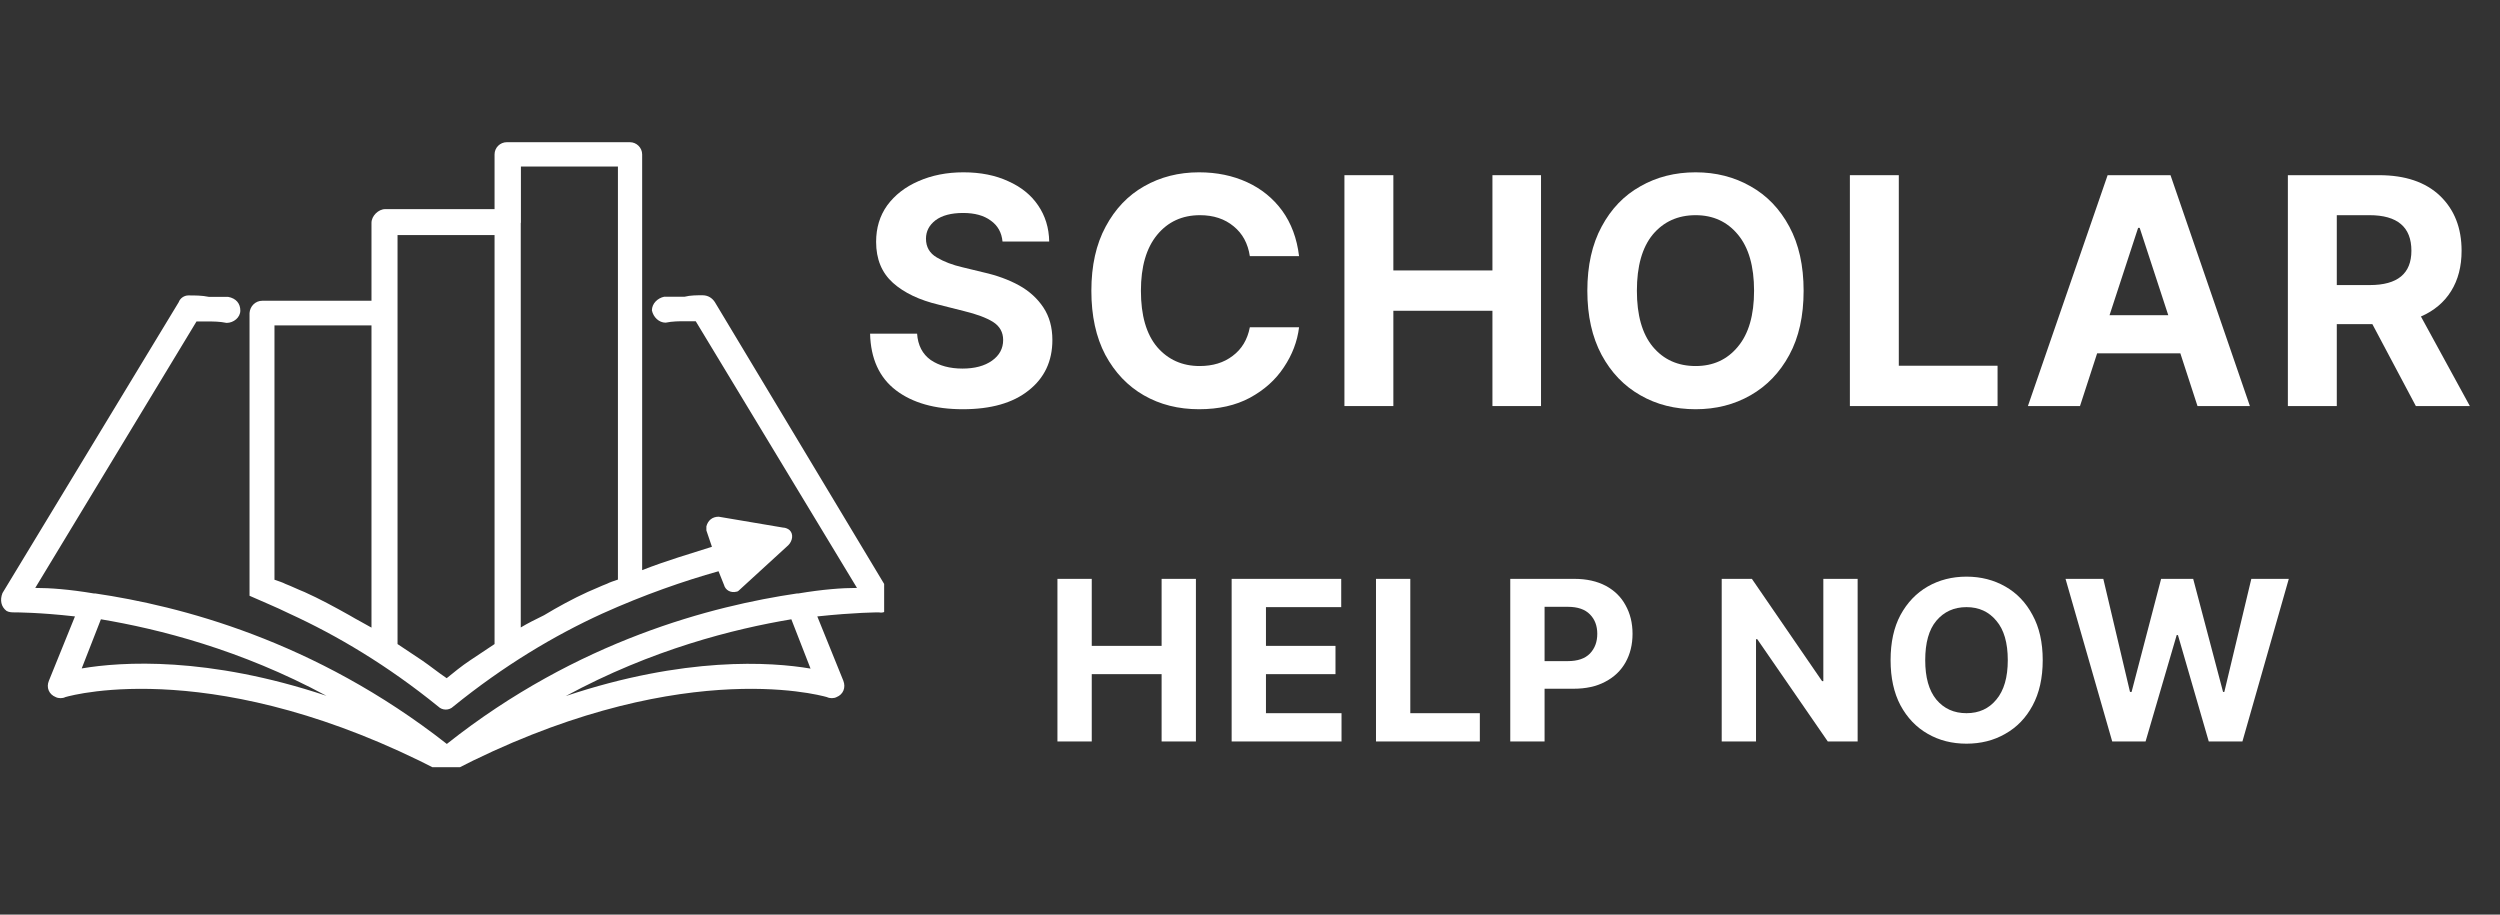 <svg xmlns="http://www.w3.org/2000/svg" xmlns:xlink="http://www.w3.org/1999/xlink" width="164" zoomAndPan="magnify" viewBox="0 0 123 45" height="60" preserveAspectRatio="xMidYMid meet" version="1.0"><rect x="0" y="0" width="123" height="45" fill="#333333" stroke="none"/><defs><g/><clipPath id="9704a16f29"><path d="M 0 6.996 L 43.5 6.996 L 43.5 37.746 L 0 37.746 Z M 0 6.996 " clip-rule="nonzero"/></clipPath></defs><g clip-path="url(#9704a16f29)"><path fill="#ffffff" d="M 12.902 14.797 L 18.277 14.797 L 18.277 10.961 C 18.277 10.629 18.613 10.289 18.953 10.289 L 24.332 10.289 L 24.332 7.598 C 24.332 7.266 24.602 6.996 24.938 6.996 L 30.988 6.996 C 31.32 6.996 31.594 7.266 31.594 7.598 L 31.594 28.051 C 32.801 27.578 33.949 27.246 35.027 26.902 L 34.754 26.098 C 34.754 26.027 34.754 25.969 34.754 25.898 C 34.824 25.625 35.027 25.422 35.359 25.422 L 38.523 25.957 C 38.652 25.957 38.793 26.027 38.855 26.09 C 39.055 26.289 38.984 26.625 38.785 26.824 L 36.43 28.98 C 36.359 29.051 36.297 29.113 36.227 29.113 C 35.957 29.18 35.691 29.043 35.621 28.777 L 35.352 28.105 C 33.668 28.578 31.715 29.25 29.633 30.188 C 27.273 31.266 24.789 32.746 22.301 34.762 C 22.098 34.961 21.766 34.961 21.562 34.762 C 19.078 32.746 16.59 31.266 14.234 30.188 C 13.559 29.855 12.883 29.586 12.277 29.312 L 12.277 15.402 C 12.297 15.07 12.566 14.797 12.902 14.797 Z M 4.625 29.199 L 4.695 29.199 C 8.801 29.805 15.457 31.484 21.984 36.602 C 28.441 31.484 35.105 29.805 39.207 29.199 L 39.273 29.199 C 40.484 28.996 41.43 28.926 42.164 28.926 L 34.23 15.805 C 34.098 15.805 33.898 15.805 33.695 15.805 C 33.426 15.805 33.09 15.805 32.75 15.875 C 32.418 15.875 32.145 15.605 32.074 15.273 C 32.074 14.938 32.348 14.668 32.68 14.598 C 32.949 14.598 33.285 14.598 33.688 14.598 C 33.957 14.527 34.293 14.527 34.562 14.527 C 34.836 14.527 35.035 14.66 35.168 14.859 L 43.777 29.191 C 43.848 29.32 43.848 29.461 43.848 29.523 C 43.848 29.926 43.574 30.199 43.242 30.129 C 43.172 30.129 42.094 30.129 40.211 30.328 L 41.492 33.492 C 41.621 33.824 41.492 34.164 41.16 34.297 C 41.027 34.367 40.824 34.367 40.684 34.297 C 40.211 34.164 33.152 32.281 22.258 37.934 L 22.188 37.934 L 22.188 38.004 C 22.117 38.004 22.055 38.004 22.055 38.004 L 21.914 38.004 C 21.844 38.004 21.781 38.004 21.711 38.004 L 21.711 37.934 L 21.645 37.934 C 10.746 32.281 3.676 34.164 3.215 34.297 C 3.082 34.367 2.879 34.367 2.742 34.297 C 2.406 34.164 2.266 33.824 2.406 33.492 L 3.688 30.328 C 1.934 30.129 0.797 30.129 0.727 30.129 C 0.594 30.129 0.453 30.129 0.324 30.059 C 0.051 29.855 -0.012 29.523 0.121 29.18 L 8.793 14.867 C 8.863 14.668 9.066 14.535 9.266 14.535 C 9.598 14.535 9.941 14.535 10.273 14.605 C 10.605 14.605 10.949 14.605 11.219 14.605 C 11.621 14.676 11.824 14.938 11.824 15.281 C 11.824 15.621 11.492 15.887 11.148 15.887 C 10.816 15.816 10.477 15.816 10.203 15.816 C 10 15.816 9.801 15.816 9.668 15.816 L 1.734 28.926 C 2.469 28.926 3.414 28.996 4.625 29.199 Z M 4.965 30.469 L 4.02 32.887 C 5.973 32.555 10.211 32.281 16.062 34.234 C 11.824 31.949 7.785 30.941 4.965 30.469 Z M 27.836 34.246 C 33.688 32.289 37.926 32.562 39.879 32.895 L 38.934 30.469 C 36.113 30.941 32.074 31.949 27.836 34.246 Z M 25.621 10.961 L 25.621 30.871 C 25.953 30.672 26.355 30.469 26.766 30.27 C 27.441 29.863 28.176 29.461 28.922 29.121 C 29.254 28.988 29.527 28.848 29.867 28.719 C 30 28.648 30.199 28.586 30.402 28.516 L 30.402 8.195 L 25.629 8.195 L 25.629 10.961 Z M 19.559 15.402 L 19.559 31.688 C 19.961 31.957 20.363 32.223 20.766 32.492 C 21.168 32.766 21.574 33.098 21.977 33.367 C 22.309 33.098 22.711 32.766 23.125 32.492 C 23.527 32.223 23.93 31.957 24.332 31.688 L 24.332 11.566 L 19.559 11.566 Z M 18.277 16.008 L 13.504 16.008 L 13.504 28.523 C 13.707 28.594 13.91 28.656 14.039 28.727 C 14.371 28.855 14.645 28.996 14.984 29.129 C 15.723 29.461 16.465 29.863 17.203 30.277 C 17.535 30.477 17.938 30.68 18.277 30.879 Z M 18.277 16.008 " fill-opacity="1" fill-rule="nonzero"/></g><g fill="#ffffff" fill-opacity="1"><g transform="translate(42.183, 19.978)"><g><path d="M 7.141 -8.094 C 7.098 -8.539 6.906 -8.883 6.562 -9.125 C 6.227 -9.375 5.773 -9.5 5.203 -9.5 C 4.617 -9.5 4.164 -9.379 3.844 -9.141 C 3.531 -8.898 3.375 -8.598 3.375 -8.234 C 3.375 -7.828 3.551 -7.52 3.906 -7.312 C 4.258 -7.102 4.68 -6.941 5.172 -6.828 L 6.203 -6.578 C 6.859 -6.43 7.441 -6.219 7.953 -5.938 C 8.461 -5.656 8.863 -5.289 9.156 -4.844 C 9.445 -4.406 9.594 -3.875 9.594 -3.25 C 9.594 -2.207 9.203 -1.379 8.422 -0.766 C 7.648 -0.148 6.57 0.156 5.188 0.156 C 3.812 0.156 2.711 -0.156 1.891 -0.781 C 1.078 -1.406 0.656 -2.332 0.625 -3.562 L 2.938 -3.562 C 2.977 -2.988 3.203 -2.555 3.609 -2.266 C 4.023 -1.984 4.547 -1.844 5.172 -1.844 C 5.773 -1.844 6.258 -1.973 6.625 -2.234 C 6.988 -2.492 7.172 -2.832 7.172 -3.25 C 7.172 -3.633 7.004 -3.93 6.672 -4.141 C 6.336 -4.348 5.863 -4.523 5.25 -4.672 L 4.016 -4.984 C 3.055 -5.211 2.301 -5.57 1.75 -6.062 C 1.195 -6.562 0.922 -7.234 0.922 -8.078 C 0.922 -8.766 1.102 -9.363 1.469 -9.875 C 1.844 -10.383 2.352 -10.781 3 -11.062 C 3.656 -11.352 4.395 -11.5 5.219 -11.5 C 6.062 -11.5 6.797 -11.352 7.422 -11.062 C 8.055 -10.781 8.547 -10.383 8.891 -9.875 C 9.242 -9.363 9.426 -8.77 9.438 -8.094 Z M 7.141 -8.094 "/></g></g></g><g fill="#ffffff" fill-opacity="1"><g transform="translate(52.914, 19.978)"><g><path d="M 11 -7.375 L 8.578 -7.375 C 8.484 -8 8.219 -8.488 7.781 -8.844 C 7.344 -9.207 6.789 -9.391 6.125 -9.391 C 5.25 -9.391 4.547 -9.066 4.016 -8.422 C 3.484 -7.773 3.219 -6.859 3.219 -5.672 C 3.219 -4.461 3.484 -3.539 4.016 -2.906 C 4.555 -2.281 5.254 -1.969 6.109 -1.969 C 6.754 -1.969 7.297 -2.133 7.734 -2.469 C 8.18 -2.801 8.461 -3.27 8.578 -3.875 L 11 -3.875 C 10.914 -3.176 10.664 -2.52 10.25 -1.906 C 9.844 -1.289 9.285 -0.789 8.578 -0.406 C 7.879 -0.031 7.047 0.156 6.078 0.156 C 5.066 0.156 4.16 -0.07 3.359 -0.531 C 2.566 -0.988 1.938 -1.648 1.469 -2.516 C 1.008 -3.391 0.781 -4.441 0.781 -5.672 C 0.781 -6.91 1.016 -7.961 1.484 -8.828 C 1.953 -9.703 2.582 -10.363 3.375 -10.812 C 4.176 -11.27 5.078 -11.5 6.078 -11.5 C 6.953 -11.5 7.738 -11.336 8.438 -11.016 C 9.145 -10.691 9.723 -10.223 10.172 -9.609 C 10.617 -8.992 10.895 -8.25 11 -7.375 Z M 11 -7.375 "/></g></g></g><g fill="#ffffff" fill-opacity="1"><g transform="translate(65.162, 19.978)"><g><path d="M 0.984 0 L 0.984 -11.359 L 3.391 -11.359 L 3.391 -6.672 L 8.266 -6.672 L 8.266 -11.359 L 10.656 -11.359 L 10.656 0 L 8.266 0 L 8.266 -4.688 L 3.391 -4.688 L 3.391 0 Z M 0.984 0 "/></g></g></g><g fill="#ffffff" fill-opacity="1"><g transform="translate(77.316, 19.978)"><g><path d="M 11.422 -5.672 C 11.422 -4.43 11.188 -3.379 10.719 -2.516 C 10.25 -1.648 9.613 -0.988 8.812 -0.531 C 8.008 -0.07 7.109 0.156 6.109 0.156 C 5.098 0.156 4.191 -0.07 3.391 -0.531 C 2.586 -0.988 1.953 -1.648 1.484 -2.516 C 1.016 -3.391 0.781 -4.441 0.781 -5.672 C 0.781 -6.91 1.016 -7.961 1.484 -8.828 C 1.953 -9.703 2.586 -10.363 3.391 -10.812 C 4.191 -11.27 5.098 -11.5 6.109 -11.5 C 7.109 -11.5 8.008 -11.27 8.812 -10.812 C 9.613 -10.363 10.25 -9.703 10.719 -8.828 C 11.188 -7.961 11.422 -6.91 11.422 -5.672 Z M 8.984 -5.672 C 8.984 -6.879 8.719 -7.801 8.188 -8.438 C 7.664 -9.07 6.973 -9.391 6.109 -9.391 C 5.234 -9.391 4.531 -9.07 4 -8.438 C 3.477 -7.801 3.219 -6.879 3.219 -5.672 C 3.219 -4.473 3.477 -3.555 4 -2.922 C 4.531 -2.285 5.234 -1.969 6.109 -1.969 C 6.973 -1.969 7.664 -2.285 8.188 -2.922 C 8.719 -3.555 8.984 -4.473 8.984 -5.672 Z M 8.984 -5.672 "/></g></g></g><g fill="#ffffff" fill-opacity="1"><g transform="translate(90.03, 19.978)"><g><path d="M 0.984 0 L 0.984 -11.359 L 3.391 -11.359 L 3.391 -1.984 L 8.25 -1.984 L 8.25 0 Z M 0.984 0 "/></g></g></g><g fill="#ffffff" fill-opacity="1"><g transform="translate(99.398, 19.978)"><g><path d="M 2.938 0 L 0.375 0 L 4.297 -11.359 L 7.391 -11.359 L 11.297 0 L 8.719 0 L 7.875 -2.594 L 3.781 -2.594 Z M 4.391 -4.469 L 7.281 -4.469 L 5.875 -8.766 L 5.797 -8.766 Z M 4.391 -4.469 "/></g></g></g><g fill="#ffffff" fill-opacity="1"><g transform="translate(111.579, 19.978)"><g><path d="M 0.984 0 L 0.984 -11.359 L 5.469 -11.359 C 6.758 -11.359 7.758 -11.02 8.469 -10.344 C 9.176 -9.664 9.531 -8.766 9.531 -7.641 C 9.531 -6.867 9.359 -6.207 9.016 -5.656 C 8.672 -5.102 8.176 -4.688 7.531 -4.406 L 9.938 0 L 7.281 0 L 5.141 -4.031 L 3.391 -4.031 L 3.391 0 Z M 3.391 -5.953 L 5.016 -5.953 C 6.379 -5.953 7.062 -6.516 7.062 -7.641 C 7.062 -8.805 6.375 -9.391 5 -9.391 L 3.391 -9.391 Z M 3.391 -5.953 "/></g></g></g><g fill="#ffffff" fill-opacity="1"><g transform="translate(51.323, 36.48)"><g><path d="M 0.703 0 L 0.703 -8 L 2.391 -8 L 2.391 -4.703 L 5.828 -4.703 L 5.828 -8 L 7.516 -8 L 7.516 0 L 5.828 0 L 5.828 -3.312 L 2.391 -3.312 L 2.391 0 Z M 0.703 0 "/></g></g></g><g fill="#ffffff" fill-opacity="1"><g transform="translate(59.894, 36.48)"><g><path d="M 0.703 0 L 0.703 -8 L 6.094 -8 L 6.094 -6.609 L 2.391 -6.609 L 2.391 -4.703 L 5.812 -4.703 L 5.812 -3.312 L 2.391 -3.312 L 2.391 -1.391 L 6.109 -1.391 L 6.109 0 Z M 0.703 0 "/></g></g></g><g fill="#ffffff" fill-opacity="1"><g transform="translate(66.996, 36.48)"><g><path d="M 0.703 0 L 0.703 -8 L 2.391 -8 L 2.391 -1.391 L 5.812 -1.391 L 5.812 0 Z M 0.703 0 "/></g></g></g><g fill="#ffffff" fill-opacity="1"><g transform="translate(73.602, 36.48)"><g><path d="M 0.703 0 L 0.703 -8 L 3.859 -8 C 4.461 -8 4.977 -7.883 5.406 -7.656 C 5.832 -7.426 6.156 -7.109 6.375 -6.703 C 6.602 -6.297 6.719 -5.828 6.719 -5.297 C 6.719 -4.766 6.602 -4.297 6.375 -3.891 C 6.145 -3.484 5.812 -3.164 5.375 -2.938 C 4.945 -2.707 4.426 -2.594 3.812 -2.594 L 2.391 -2.594 L 2.391 0 Z M 2.391 -3.953 L 3.531 -3.953 C 4.02 -3.953 4.383 -4.078 4.625 -4.328 C 4.863 -4.578 4.984 -4.898 4.984 -5.297 C 4.984 -5.691 4.863 -6.008 4.625 -6.25 C 4.383 -6.5 4.02 -6.625 3.531 -6.625 L 2.391 -6.625 Z M 2.391 -3.953 "/></g></g></g><g fill="#ffffff" fill-opacity="1"><g transform="translate(81.091, 36.48)"><g/></g></g><g fill="#ffffff" fill-opacity="1"><g transform="translate(84.005, 36.48)"><g><path d="M 7.391 -8 L 7.391 0 L 5.922 0 L 2.453 -5.031 L 2.391 -5.031 L 2.391 0 L 0.703 0 L 0.703 -8 L 2.188 -8 L 5.641 -2.969 L 5.703 -2.969 L 5.703 -8 Z M 7.391 -8 "/></g></g></g><g fill="#ffffff" fill-opacity="1"><g transform="translate(92.455, 36.48)"><g><path d="M 8.047 -4 C 8.047 -3.125 7.879 -2.379 7.547 -1.766 C 7.223 -1.16 6.773 -0.695 6.203 -0.375 C 5.641 -0.051 5.004 0.109 4.297 0.109 C 3.586 0.109 2.953 -0.051 2.391 -0.375 C 1.828 -0.695 1.379 -1.164 1.047 -1.781 C 0.723 -2.395 0.562 -3.133 0.562 -4 C 0.562 -4.875 0.723 -5.613 1.047 -6.219 C 1.379 -6.832 1.828 -7.301 2.391 -7.625 C 2.953 -7.945 3.586 -8.109 4.297 -8.109 C 5.004 -8.109 5.641 -7.945 6.203 -7.625 C 6.773 -7.301 7.223 -6.832 7.547 -6.219 C 7.879 -5.613 8.047 -4.875 8.047 -4 Z M 6.328 -4 C 6.328 -4.852 6.141 -5.5 5.766 -5.938 C 5.398 -6.383 4.91 -6.609 4.297 -6.609 C 3.68 -6.609 3.188 -6.383 2.812 -5.938 C 2.445 -5.5 2.266 -4.852 2.266 -4 C 2.266 -3.156 2.445 -2.508 2.812 -2.062 C 3.188 -1.613 3.68 -1.391 4.297 -1.391 C 4.91 -1.391 5.398 -1.613 5.766 -2.062 C 6.141 -2.508 6.328 -3.156 6.328 -4 Z M 6.328 -4 "/></g></g></g><g fill="#ffffff" fill-opacity="1"><g transform="translate(101.421, 36.48)"><g><path d="M 2.5 0 L 0.203 -8 L 2.062 -8 L 3.375 -2.438 L 3.453 -2.438 L 4.906 -8 L 6.484 -8 L 7.953 -2.438 L 8.016 -2.438 L 9.344 -8 L 11.188 -8 L 8.906 0 L 7.25 0 L 5.734 -5.234 L 5.672 -5.234 L 4.141 0 Z M 2.5 0 "/></g></g></g></svg>